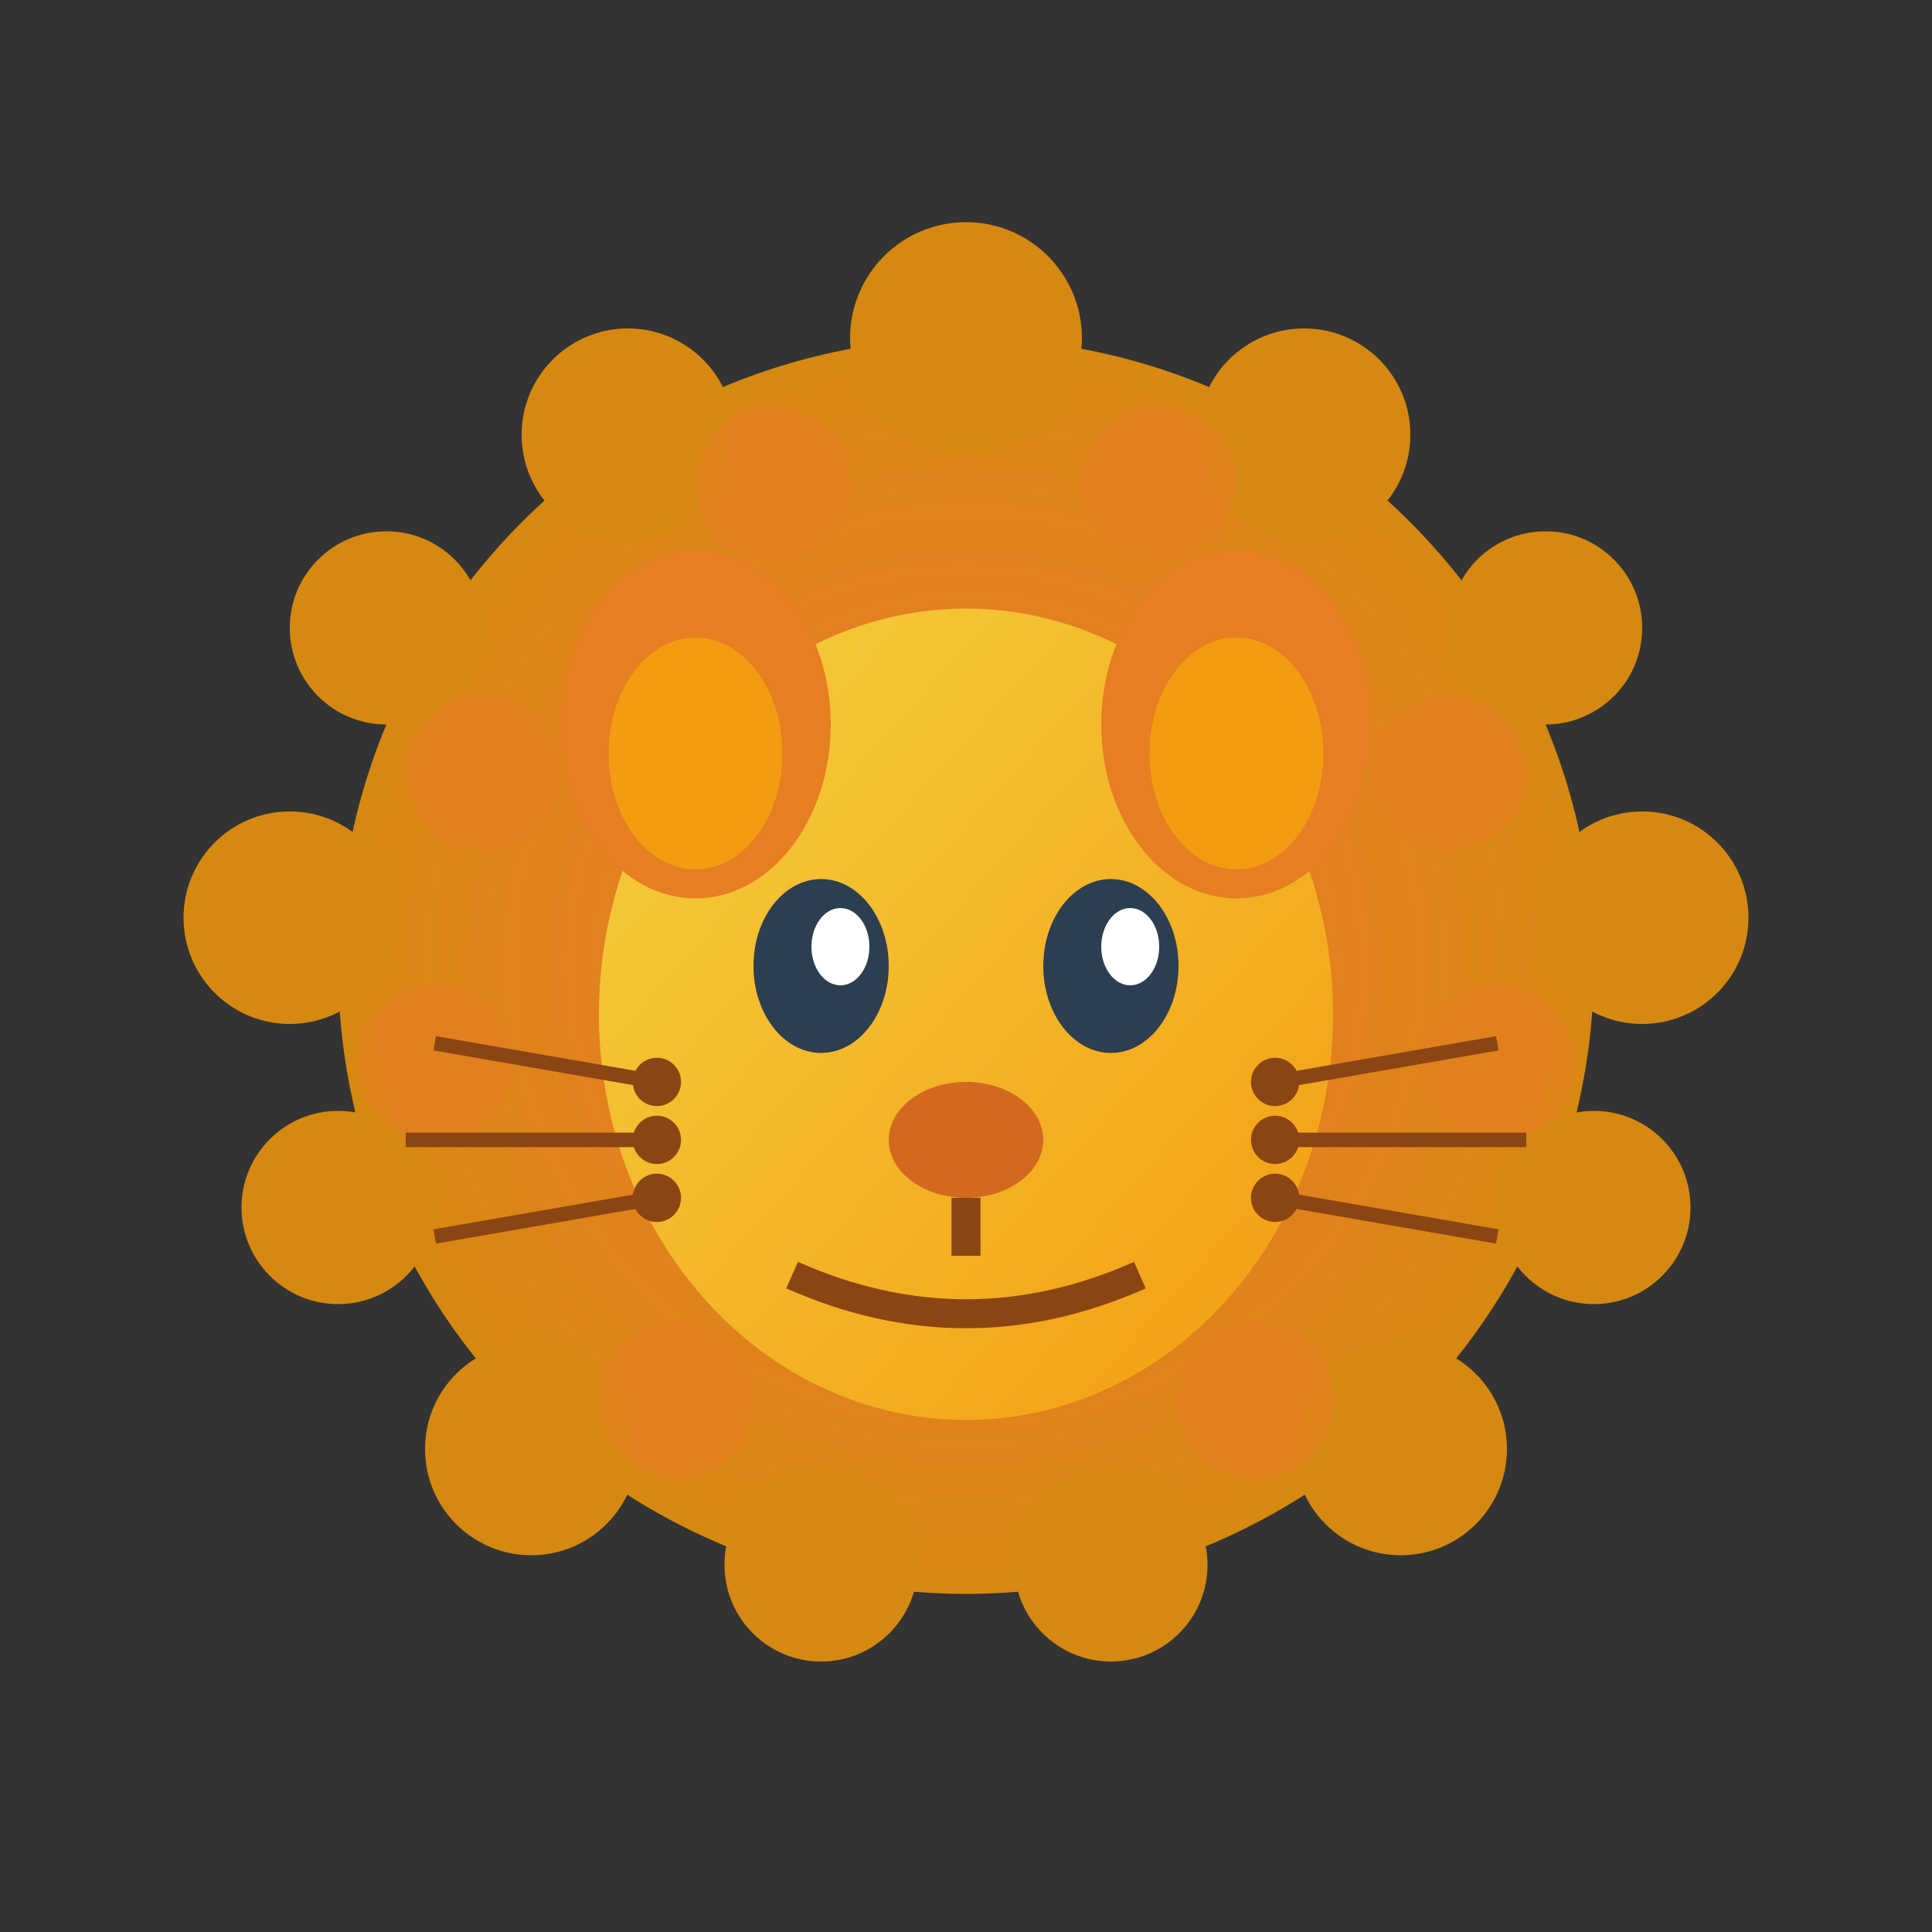 <svg xmlns="http://www.w3.org/2000/svg" viewBox="0 0 200 200">
  <rect x="0" y="0" width="200" height="200" fill="#333333" stroke="none"/>
  <defs>
    <radialGradient id="mane" cx="50%" cy="50%">
      <stop offset="0%" style="stop-color:#f39c12;stop-opacity:1" />
      <stop offset="50%" style="stop-color:#e67e22;stop-opacity:1" />
      <stop offset="100%" style="stop-color:#d68910;stop-opacity:1" />
    </radialGradient>
    <linearGradient id="face" x1="0%" y1="0%" x2="100%" y2="100%">
      <stop offset="0%" style="stop-color:#f4d03f;stop-opacity:1" />
      <stop offset="100%" style="stop-color:#f39c12;stop-opacity:1" />
    </linearGradient>
  </defs>
  
  <!-- Large mane circle -->
  <circle cx="100" cy="100" r="65" fill="url(#mane)"/>
  
  <!-- Mane fur spikes -->
  <circle cx="100" cy="35" r="12" fill="#d68910"/>
  <circle cx="135" cy="45" r="11" fill="#d68910"/>
  <circle cx="160" cy="65" r="10" fill="#d68910"/>
  <circle cx="170" cy="95" r="11" fill="#d68910"/>
  <circle cx="165" cy="125" r="10" fill="#d68910"/>
  <circle cx="145" cy="150" r="11" fill="#d68910"/>
  <circle cx="115" cy="162" r="10" fill="#d68910"/>
  <circle cx="85" cy="162" r="10" fill="#d68910"/>
  <circle cx="55" cy="150" r="11" fill="#d68910"/>
  <circle cx="35" cy="125" r="10" fill="#d68910"/>
  <circle cx="30" cy="95" r="11" fill="#d68910"/>
  <circle cx="40" cy="65" r="10" fill="#d68910"/>
  <circle cx="65" cy="45" r="11" fill="#d68910"/>
  
  <!-- Additional mane texture -->
  <circle cx="120" cy="50" r="8" fill="#e67e22" opacity="0.7"/>
  <circle cx="150" cy="80" r="8" fill="#e67e22" opacity="0.7"/>
  <circle cx="155" cy="110" r="8" fill="#e67e22" opacity="0.7"/>
  <circle cx="130" cy="145" r="8" fill="#e67e22" opacity="0.7"/>
  <circle cx="80" cy="50" r="8" fill="#e67e22" opacity="0.7"/>
  <circle cx="50" cy="80" r="8" fill="#e67e22" opacity="0.7"/>
  <circle cx="45" cy="110" r="8" fill="#e67e22" opacity="0.7"/>
  <circle cx="70" cy="145" r="8" fill="#e67e22" opacity="0.7"/>
  
  <!-- Lion face -->
  <ellipse cx="100" cy="105" rx="38" ry="42" fill="url(#face)"/>
  
  <!-- Ears -->
  <ellipse cx="72" cy="75" rx="14" ry="18" fill="#e67e22"/>
  <ellipse cx="72" cy="78" rx="9" ry="12" fill="#f39c12"/>
  <ellipse cx="128" cy="75" rx="14" ry="18" fill="#e67e22"/>
  <ellipse cx="128" cy="78" rx="9" ry="12" fill="#f39c12"/>
  
  <!-- Eyes -->
  <ellipse cx="85" cy="100" rx="7" ry="9" fill="#2c3e50"/>
  <ellipse cx="87" cy="98" rx="3" ry="4" fill="#fff"/>
  <ellipse cx="115" cy="100" rx="7" ry="9" fill="#2c3e50"/>
  <ellipse cx="117" cy="98" rx="3" ry="4" fill="#fff"/>
  
  <!-- Nose -->
  <path d="M 93 118 L 100 124 L 107 118 Z" fill="#8B4513"/>
  <ellipse cx="100" cy="118" rx="8" ry="6" fill="#D2691E"/>
  
  <!-- Mouth -->
  <path d="M 100 124 L 100 130" stroke="#8B4513" stroke-width="3"/>
  <path d="M 82 132 Q 100 140 118 132" stroke="#8B4513" stroke-width="3" fill="none"/>
  
  <!-- Whisker dots -->
  <circle cx="68" cy="112" r="2.5" fill="#8B4513"/>
  <circle cx="68" cy="118" r="2.5" fill="#8B4513"/>
  <circle cx="68" cy="124" r="2.5" fill="#8B4513"/>
  <circle cx="132" cy="112" r="2.5" fill="#8B4513"/>
  <circle cx="132" cy="118" r="2.5" fill="#8B4513"/>
  <circle cx="132" cy="124" r="2.5" fill="#8B4513"/>
  
  <!-- Whiskers -->
  <line x1="68" y1="112" x2="45" y2="108" stroke="#8B4513" stroke-width="1.5"/>
  <line x1="68" y1="118" x2="42" y2="118" stroke="#8B4513" stroke-width="1.5"/>
  <line x1="68" y1="124" x2="45" y2="128" stroke="#8B4513" stroke-width="1.5"/>
  <line x1="132" y1="112" x2="155" y2="108" stroke="#8B4513" stroke-width="1.5"/>
  <line x1="132" y1="118" x2="158" y2="118" stroke="#8B4513" stroke-width="1.5"/>
  <line x1="132" y1="124" x2="155" y2="128" stroke="#8B4513" stroke-width="1.5"/>
</svg>

